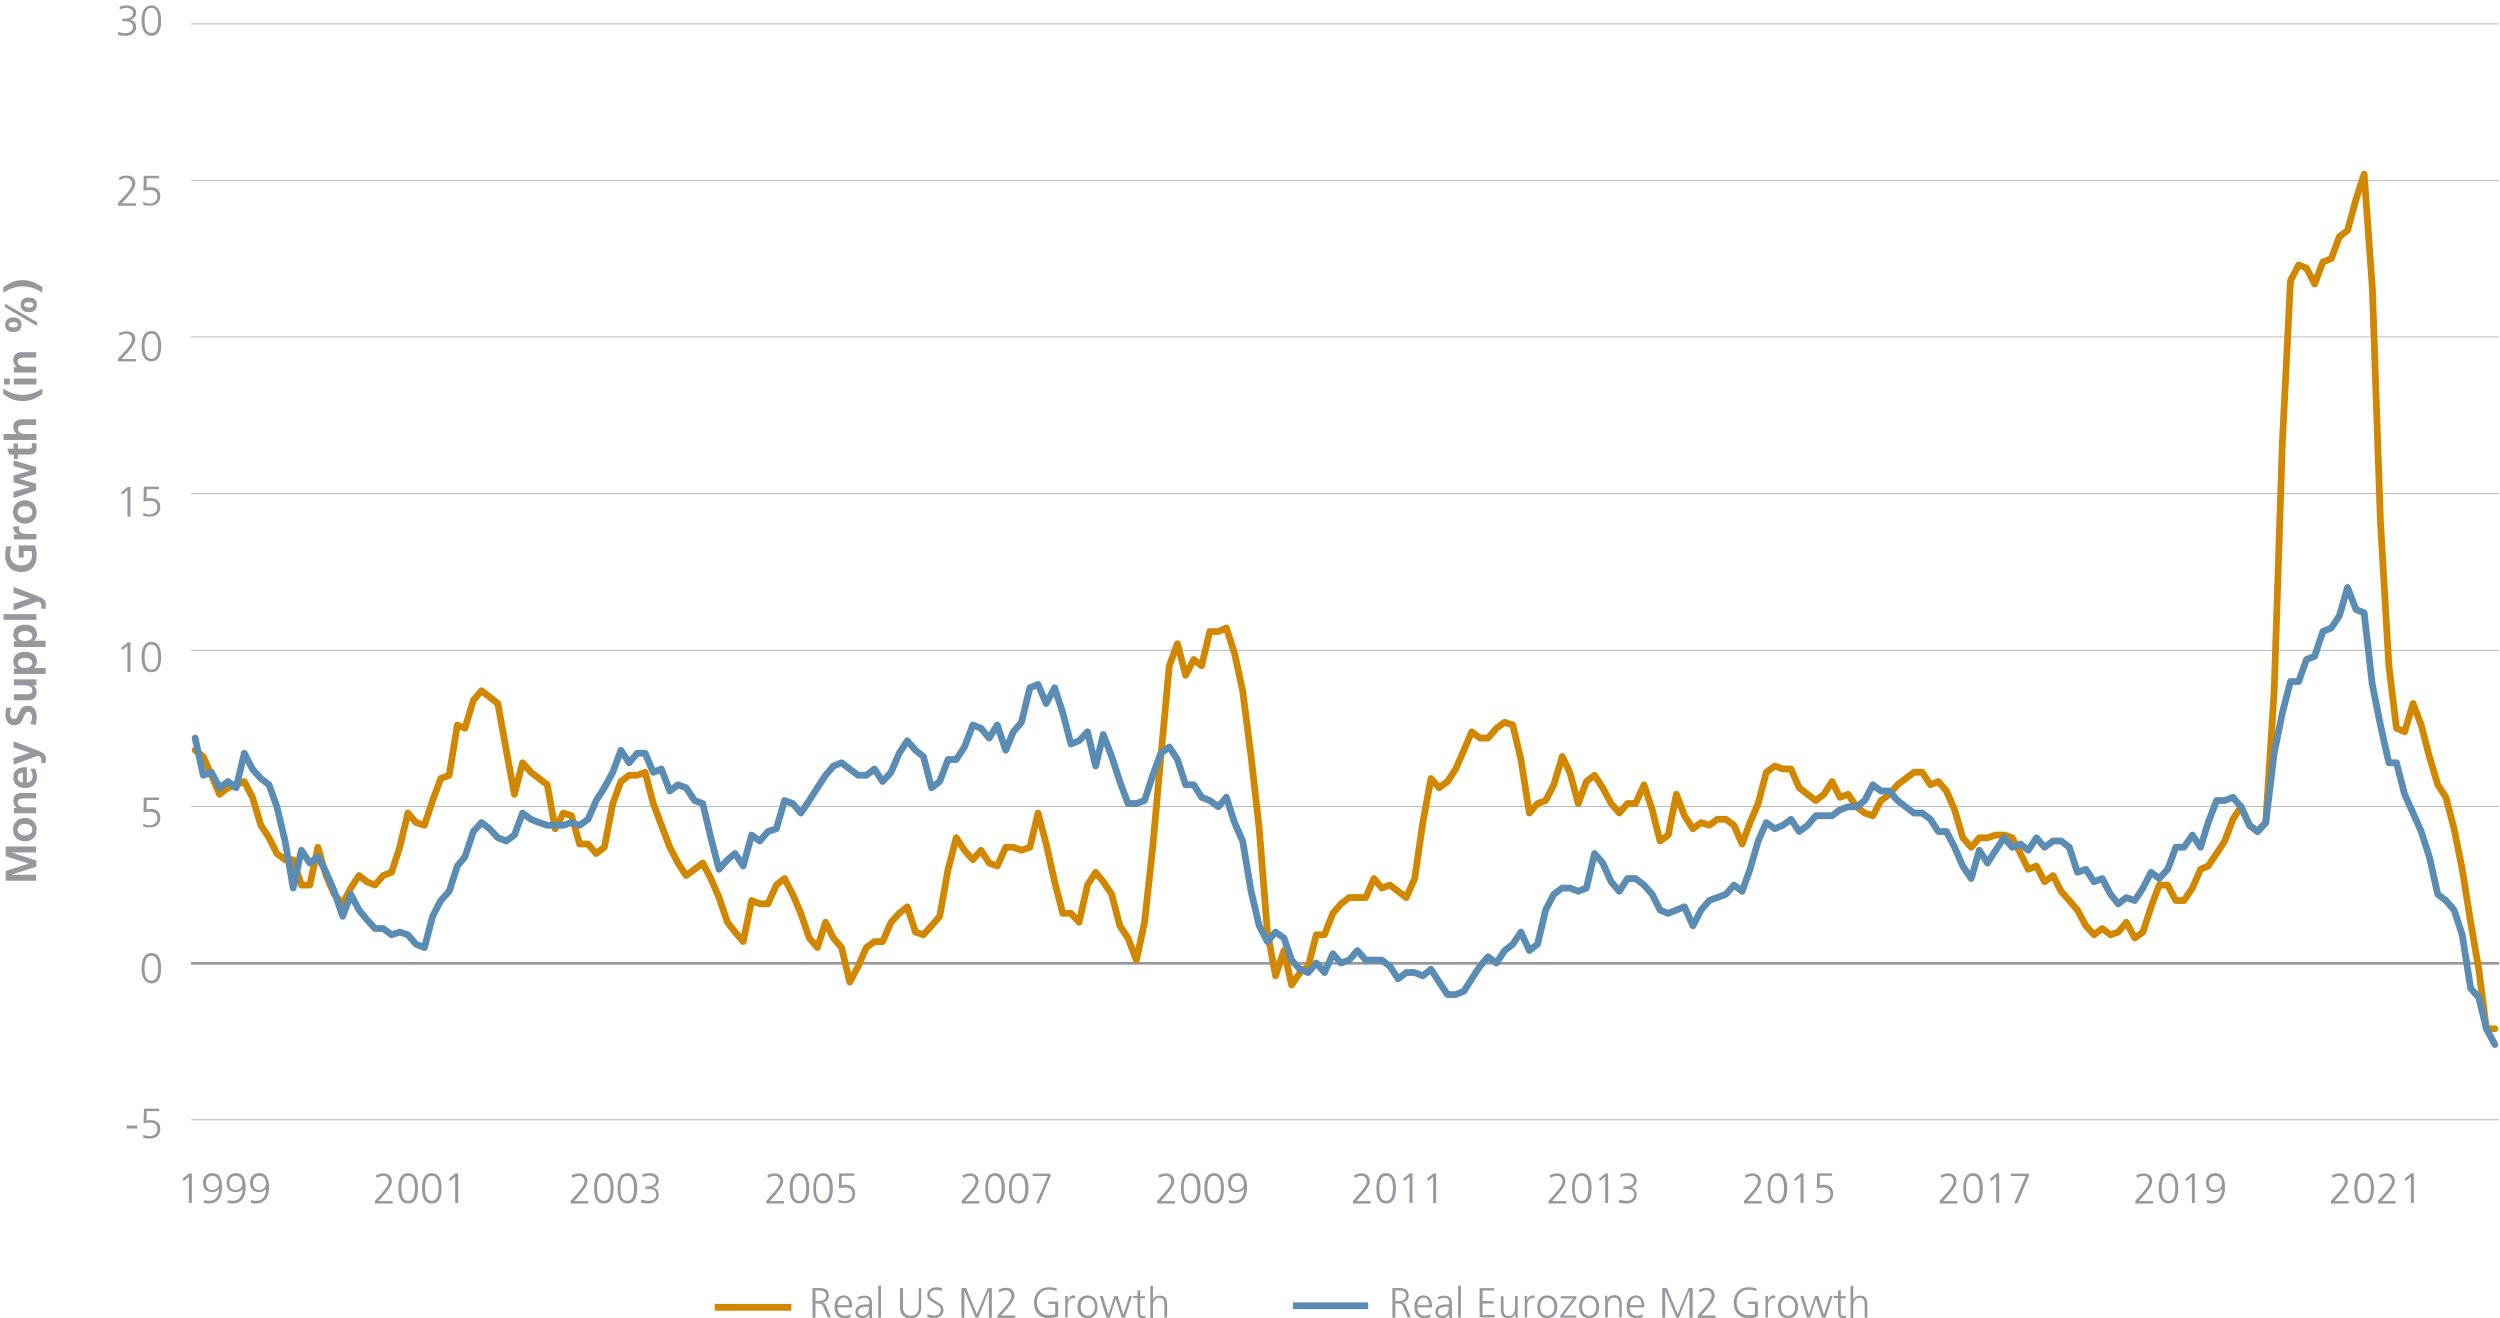 <?xml version="1.0" encoding="utf-8"?>
<!-- Generator: Adobe Illustrator 26.3.1, SVG Export Plug-In . SVG Version: 6.00 Build 0)  -->
<svg version="1.1" id="Ebene_1" xmlns="http://www.w3.org/2000/svg" xmlns:xlink="http://www.w3.org/1999/xlink" x="0px" y="0px"
	 viewBox="0 0 920 485" style="enable-background:new 0 0 920 485;" xml:space="preserve">
<style type="text/css">
	
		.st0{fill:none;stroke:#96989E;stroke-width:0.25;stroke-linejoin:round;stroke-miterlimit:10;stroke-dasharray:12688.34,12688.34;}
	.st1{fill:none;stroke:#96989E;stroke-linejoin:round;stroke-miterlimit:10;}
	.st2{fill:none;stroke:#D28700;stroke-width:2.5;stroke-linecap:round;stroke-linejoin:round;stroke-miterlimit:10;}
	.st3{fill:none;stroke:#5A8CB4;stroke-width:2.5;stroke-linecap:round;stroke-linejoin:round;stroke-miterlimit:10;}
	.st4{fill:#96989E;}
	.st5{fill:none;stroke:#D28700;stroke-width:2.5;stroke-linejoin:round;stroke-miterlimit:10;}
	.st6{fill:none;stroke:#5A8CB4;stroke-width:2.5;stroke-linejoin:round;stroke-miterlimit:10;}
</style>
<g>
	<path class="st0" d="M70.3,412.1h849.3 M70.3,296.8h849.3 M70.3,239.3h849.3 M70.3,181.6h849.3 M70.3,124h849.3 M70.3,66.5h849.3
		 M70.3,8.8h849.3"/>
</g>
<g>
	<line class="st1" x1="70.3" y1="354.5" x2="919.7" y2="354.5"/>
</g>
<g>
	<polyline class="st2" points="71.8,276.1 74.8,278.4 77.8,285.3 80.8,292.3 83.9,289.9 86.9,288.8 89.9,287.6 92.9,293.4 96,303.7 
		99,308.3 101.9,314.1 104.9,316.4 107.9,316.4 110.9,325.7 114,325.7 117,311.8 120,322.2 123,329.1 126.1,332.6 129.1,326.8 
		132.1,322.2 135,324.5 138,325.7 141,322.2 144.1,321 147.1,311.8 150.1,299.2 153.1,302.7 156.2,303.7 159.2,294.6 162.2,286.5 
		165.3,285.3 168.3,266.8 171.1,268 174.2,257.7 177.2,254.2 180.2,256.5 183.2,258.9 186.3,276.1 189.3,292.3 192.3,280.7 
		195.4,284.2 198.4,286.5 201.4,288.8 204.3,305 207.3,299.2 210.3,300.2 213.3,310.6 216.4,310.6 219.4,314.1 222.4,311.8 
		225.5,295.7 228.5,287.6 231.5,285.3 234.5,285.3 237.4,284.2 240.4,295.7 243.4,303.7 246.5,311.8 249.5,317.6 252.5,322.2 
		255.6,319.9 258.6,317.6 261.6,323.3 264.6,330.3 267.7,339.4 270.5,343 273.5,346.5 276.6,331.4 279.6,332.6 282.6,332.6 
		285.7,325.7 288.7,323.3 291.7,329.1 294.7,336.1 297.8,345.2 300.8,348.7 303.8,339.4 306.7,345.2 309.7,348.7 312.7,361.4 
		315.8,355.6 318.8,348.7 321.8,346.5 324.8,346.5 327.9,339.4 330.9,336.1 333.9,333.7 336.9,343 339.8,344 342.8,340.7 
		345.8,337.2 348.9,319.9 351.9,308.3 354.9,312.9 358,316.4 361,312.9 364,317.6 367,318.7 370.1,311.8 372.9,311.8 375.9,312.9 
		379,311.8 382,299.2 385,310.6 388.1,324.5 391.1,336.1 394.1,336.1 397.1,339.4 400.2,325.7 403.2,321 406,324.5 409.1,329.1 
		412.1,340.7 415.1,345.2 418.2,353.3 421.2,339.4 424.2,311.8 427.2,278.4 430.3,245 433.3,236.9 436.3,248.5 439.3,242.7 
		442.2,245 445.2,232.4 448.3,232.4 451.3,231.1 454.3,240.4 457.3,254.2 460.4,278.4 463.4,305 466.4,343 469.4,359.1 472.5,349.8 
		475.3,362.5 478.4,357.9 481.4,355.6 484.4,344 487.4,344 490.5,336.1 493.5,332.6 496.5,330.3 499.5,330.3 502.6,330.3 
		505.6,323.3 508.5,326.8 511.5,325.7 514.5,328 517.5,330.3 520.6,323.3 523.6,302.7 526.6,286.5 529.6,289.9 532.7,287.6 
		535.7,283 538.7,276.1 541.6,269.3 544.6,271.6 547.6,271.6 550.7,268 553.7,265.8 556.7,266.8 559.7,279.5 562.8,299.2 
		565.8,295.7 568.8,294.6 571.8,288.8 574.9,278.4 577.7,284.2 580.8,295.7 583.8,287.6 586.8,285.3 589.8,289.9 592.9,295.7 
		595.9,299.2 598.9,295.7 601.9,295.7 605,288.8 608,298 610.9,309.5 613.9,307.3 616.9,292.3 619.9,300.2 623,305 626,302.7 
		629,303.7 632,301.5 635.1,301.5 638.1,303.7 641.1,310.6 644,302.7 647,295.7 650,284.2 653.1,281.9 656.1,283 659.1,283 
		662.1,289.9 665.2,292.3 668.2,294.6 671.2,292.3 674.2,287.6 677.1,293.4 680.1,292.3 683.2,296.9 686.2,299.2 689.2,300.2 
		692.2,294.6 695.3,292.3 698.3,288.8 701.3,286.5 704.3,284.2 707.4,284.2 710.4,288.8 713.3,287.6 716.3,291.1 719.3,298 
		722.3,308.3 725.4,311.8 728.4,308.3 731.4,308.3 734.4,307.3 737.5,307.3 740.5,308.3 743.5,314.1 746.4,319.9 749.4,318.7 
		752.4,324.5 755.5,322.2 758.5,328 761.5,331.4 764.5,334.9 767.6,340.7 770.6,344 773.6,341.7 776.7,344 779.5,343 782.5,339.4 
		785.6,345.2 788.6,343 791.6,333.7 794.6,325.7 797.7,325.7 800.7,331.4 803.7,331.4 806.8,326.8 809.8,319.9 812.6,318.7 
		815.7,314.1 818.7,309.5 821.7,301.5 824.7,296.9 827.8,303.7 830.8,306 833.8,302.7 836.9,254.2 839.9,163.2 842.9,103.3 
		845.9,97.5 848.8,98.7 851.8,104.5 854.8,96.4 857.9,95.2 860.9,87.1 863.9,84.8 867,73.4 870,64.1 873,105.6 876,191.9 879.1,245 
		881.9,268 884.9,269.3 888,258.9 891,266.8 894,278.4 897.1,288.8 900.1,293.4 903.1,305 906.1,319.9 909.2,339.4 912.2,356.7 
		915,378.6 918.1,378.6 	"/>
</g>
<g>
	<polyline class="st3" points="71.8,271.6 74.8,285.3 77.8,284.2 80.8,289.9 83.9,287.6 86.9,289.9 89.9,277.2 92.9,283 96,286.5 
		99,288.8 101.9,296.9 104.9,309.5 107.9,326.8 110.9,312.9 114,317.6 117,315.3 120,321 123,328 126.1,337.2 129.1,329.1 
		132.1,334.9 135,338.4 138,341.7 141,341.7 144.1,344 147.1,343 150.1,344 153.1,347.5 156.2,348.7 159.2,337.2 162.2,331.4 
		165.3,328 168.3,318.7 171.1,315.3 174.2,306 177.2,302.7 180.2,305 183.2,308.3 186.3,309.5 189.3,307.3 192.3,299.2 195.4,301.5 
		198.4,302.7 201.4,303.7 204.3,303.7 207.3,303.7 210.3,302.7 213.3,303.7 216.4,301.5 219.4,294.6 222.4,289.9 225.5,284.2 
		228.5,276.1 231.5,280.7 234.5,277.2 237.4,277.2 240.4,284.2 243.4,283 246.5,291.1 249.5,288.8 252.5,289.9 255.6,294.6 
		258.6,295.7 261.6,308.3 264.6,319.9 267.7,316.4 270.5,314.1 273.5,318.7 276.6,307.3 279.6,309.5 282.6,306 285.7,305 
		288.7,294.6 291.7,295.7 294.7,299.2 297.8,294.6 300.8,289.9 303.8,285.3 306.7,281.9 309.7,280.7 312.7,283 315.8,285.3 
		318.8,285.3 321.8,283 324.8,287.6 327.9,284.2 330.9,277.2 333.9,272.6 336.9,276.1 339.8,278.4 342.8,289.9 345.8,287.6 
		348.9,279.5 351.9,279.5 354.9,274.9 358,266.8 361,268 364,271.6 367,266.8 370.1,276.1 372.9,269.3 375.9,265.8 379,253.1 
		382,251.9 385,258.9 388.1,253.1 391.1,262.3 394.1,273.8 397.1,272.6 400.2,269.3 403.2,281.9 406,270.3 409.1,278.4 412.1,287.6 
		415.1,295.7 418.2,295.7 421.2,294.6 424.2,285.3 427.2,277.2 430.3,274.9 433.3,279.5 436.3,288.8 439.3,288.8 442.2,293.4 
		445.2,294.6 448.3,296.9 451.3,293.4 454.3,302.7 457.3,309.5 460.4,328 463.4,340.7 466.4,346.5 469.4,343 472.5,345.2 
		475.3,353.3 478.4,356.7 481.4,357.9 484.4,354.4 487.4,357.9 490.5,351 493.5,354.4 496.5,353.3 499.5,349.8 502.6,353.3 
		505.6,353.3 508.5,353.3 511.5,355.6 514.5,360.2 517.5,357.9 520.6,357.9 523.6,359.1 526.6,356.7 529.6,361.4 532.7,366 
		535.7,366 538.7,364.8 541.6,360.2 544.6,355.6 547.6,352.1 550.7,354.4 553.7,349.8 556.7,347.5 559.7,343 562.8,349.8 
		565.8,347.5 568.8,334.9 571.8,329.1 574.9,326.8 577.7,326.8 580.8,328 583.8,326.8 586.8,314.1 589.8,317.6 592.9,324.5 
		595.9,328 598.9,323.3 601.9,323.3 605,325.7 608,329.1 610.9,334.9 613.9,336.1 616.9,334.9 619.9,333.7 623,340.7 626,334.9 
		629,331.4 632,330.3 635.1,329.1 638.1,325.7 641.1,328 644,319.9 647,309.5 650,302.7 653.1,305 656.1,303.7 659.1,301.5 
		662.1,306 665.2,303.7 668.2,300.2 671.2,300.2 674.2,300.2 677.1,298 680.1,296.9 683.2,296.9 686.2,294.6 689.2,288.8 
		692.2,291.1 695.3,291.1 698.3,294.6 701.3,296.9 704.3,299.2 707.4,299.2 710.4,301.5 713.3,306 716.3,306 719.3,311.8 
		722.3,318.7 725.4,323.3 728.4,312.9 731.4,317.6 734.4,312.9 737.5,308.3 740.5,311.8 743.5,310.6 746.4,312.9 749.4,308.3 
		752.4,311.8 755.5,309.5 758.5,309.5 761.5,311.8 764.5,321 767.6,319.9 770.6,324.5 773.6,323.3 776.7,329.1 779.5,332.6 
		782.5,330.3 785.6,331.4 788.6,326.8 791.6,321 794.6,323.3 797.7,319.9 800.7,311.8 803.7,311.8 806.8,307.3 809.8,311.8 
		812.6,302.7 815.7,294.6 818.7,294.6 821.7,293.4 824.7,296.9 827.8,303.7 830.8,306 833.8,302.7 836.9,277.2 839.9,262.3 
		842.9,250.8 845.9,250.8 848.8,242.7 851.8,241.5 854.8,232.4 857.9,231.1 860.9,226.6 863.9,216.2 867,224.3 870,225.5 873,251.9 
		876,266.8 879.1,280.7 881.9,280.7 884.9,292.3 888,299.2 891,306 894,315.3 897.1,329.1 900.1,331.4 903.1,334.9 906.1,344 
		909.2,363.7 912.2,367.1 915,378.6 918.1,384.4 	"/>
</g>
<g>
	<path class="st4" d="M46.6,415.3v-1.1h3.9v1.1H46.6z"/>
	<path class="st4" d="M52.7,417.5c0.7,0.4,1.6,0.6,2.3,0.6c1.4,0,2.9-0.8,2.9-2.5c0-1.5-0.7-2.5-2.7-2.5c-0.8,0-1.5,0.1-2.4,0.3
		L53,408h5.6v0.9H54l-0.1,3.5c0.5-0.2,0.9-0.2,1.6-0.2c2.1,0,3.5,1.2,3.5,3.2c0,2.5-1.7,3.6-4,3.6c-0.8,0-1.6-0.1-2.3-0.4V417.5z"/>
</g>
<g>
	<path class="st4" d="M52.1,356.3c0-3.6,1.2-5.6,3.6-5.6c2.4,0,3.6,2,3.6,5.6c0,3.7-1.2,5.6-3.6,5.6
		C53.4,361.8,52.1,359.9,52.1,356.3z M58.2,356.3c0-3.2-0.8-4.6-2.5-4.6c-1.6,0-2.5,1.4-2.5,4.6c0,3.3,0.9,4.6,2.5,4.6
		C57.3,360.9,58.2,359.5,58.2,356.3z"/>
</g>
<g>
	<path class="st4" d="M52.7,303.1c0.7,0.4,1.6,0.6,2.3,0.6c1.4,0,2.9-0.8,2.9-2.5c0-1.5-0.7-2.5-2.7-2.5c-0.8,0-1.5,0.1-2.4,0.3
		l0.1-5.5h5.6v0.9H54l-0.1,3.5c0.5-0.2,0.9-0.2,1.6-0.2c2.1,0,3.5,1.2,3.5,3.2c0,2.5-1.7,3.6-4,3.6c-0.8,0-1.6-0.1-2.3-0.4V303.1z"
		/>
</g>
<g>
	<path class="st4" d="M46.9,247.3v-9.7l-1.8,1.6l-0.6-0.7l2.5-2.1h1v10.9H46.9z"/>
	<path class="st4" d="M52.1,241.8c0-3.6,1.2-5.6,3.6-5.6c2.4,0,3.6,2,3.6,5.6c0,3.7-1.2,5.6-3.6,5.6
		C53.4,247.4,52.1,245.5,52.1,241.8z M58.2,241.8c0-3.2-0.8-4.6-2.5-4.6c-1.6,0-2.5,1.4-2.5,4.6c0,3.3,0.9,4.6,2.5,4.6
		C57.3,246.5,58.2,245.1,58.2,241.8z"/>
</g>
<g>
	<path class="st4" d="M46.9,190.1v-9.7l-1.8,1.6l-0.6-0.7l2.5-2.1h1v10.9H46.9z"/>
	<path class="st4" d="M52.7,188.7c0.7,0.4,1.6,0.6,2.3,0.6c1.4,0,2.9-0.8,2.9-2.5c0-1.5-0.7-2.5-2.7-2.5c-0.8,0-1.5,0.1-2.4,0.3
		l0.1-5.5h5.6v0.9H54l-0.1,3.5c0.5-0.2,0.9-0.2,1.6-0.2c2.1,0,3.5,1.2,3.5,3.2c0,2.5-1.7,3.6-4,3.6c-0.8,0-1.6-0.1-2.3-0.4V188.7z"
		/>
</g>
<g>
	<path class="st4" d="M43.4,132.9v-0.9l2.7-2.9c1.8-1.9,2.5-3.3,2.5-4.3c0-1.1-0.8-2-2-2c-0.9,0-1.8,0.3-2.6,0.8l-0.2-1
		c1-0.5,2-0.7,2.8-0.7c2,0,3.2,1.1,3.2,2.9c0,1-0.6,2.4-2.7,4.8l-2.3,2.5H50v0.9H43.4z"/>
	<path class="st4" d="M52.1,127.4c0-3.6,1.2-5.6,3.6-5.6c2.4,0,3.6,2,3.6,5.6c0,3.7-1.2,5.6-3.6,5.6C53.4,133,52.1,131.1,52.1,127.4
		z M58.2,127.4c0-3.2-0.8-4.6-2.5-4.6c-1.6,0-2.5,1.4-2.5,4.6c0,3.3,0.9,4.6,2.5,4.6C57.3,132,58.2,130.7,58.2,127.4z"/>
</g>
<g>
	<path class="st4" d="M43.4,75.6v-0.9l2.7-2.9c1.8-1.9,2.5-3.3,2.5-4.3c0-1.1-0.8-2-2-2c-0.9,0-1.8,0.3-2.6,0.8l-0.2-1
		c1-0.5,2-0.7,2.8-0.7c2,0,3.2,1.1,3.2,2.9c0,1-0.6,2.4-2.7,4.8l-2.3,2.5H50v0.9H43.4z"/>
	<path class="st4" d="M52.7,74.3c0.7,0.4,1.6,0.6,2.3,0.6c1.4,0,2.9-0.8,2.9-2.5c0-1.5-0.7-2.5-2.7-2.5c-0.8,0-1.5,0.1-2.4,0.3
		l0.1-5.5h5.6v0.9H54l-0.1,3.5c0.5-0.2,0.9-0.2,1.6-0.2c2.1,0,3.5,1.2,3.5,3.2c0,2.5-1.7,3.6-4,3.6c-0.8,0-1.6-0.1-2.3-0.4V74.3z"/>
</g>
<g>
	<path class="st4" d="M43.5,11.7c0.7,0.3,1.5,0.5,2.6,0.5c1.5,0,2.8-0.7,2.8-2.3c0-1.4-1-2.1-2.9-2.1H45V6.9h0.4C48,6.9,49,6,49,4.7
		c0-1.2-1.3-1.8-2.5-1.8c-0.8,0-1.6,0.2-2.4,0.6l-0.1-1C44.7,2.2,45.6,2,46.6,2c1.9,0,3.5,0.8,3.5,2.7c0,1.3-0.9,2.3-2.3,2.6v0
		c1.5,0.1,2.3,1.3,2.3,2.7c0,2-1.7,3.2-4,3.2c-0.9,0-1.8-0.1-2.7-0.4L43.5,11.7z"/>
	<path class="st4" d="M52.1,7.5C52.1,4,53.4,2,55.7,2c2.4,0,3.6,2,3.6,5.6c0,3.7-1.2,5.6-3.6,5.6C53.4,13.1,52.1,11.2,52.1,7.5z
		 M58.2,7.5c0-3.2-0.8-4.6-2.5-4.6c-1.6,0-2.5,1.4-2.5,4.6c0,3.3,0.9,4.6,2.5,4.6C57.3,12.2,58.2,10.8,58.2,7.5z"/>
</g>
<g>
	<g>
		<g>
			<g>
				<path class="st4" d="M69.5,442.8V433l-1.8,1.6l-0.6-0.7l2.5-2.1h1v10.9H69.5z"/>
				<path class="st4" d="M80.6,437.4c-0.5,0.9-1.4,1.3-2.5,1.3c-1.6,0-3.4-0.8-3.4-3.4c0-2.2,1.3-3.6,3.5-3.6c2.3,0,3.5,1.7,3.5,5.2
					c0,3.9-1.7,6-4.9,6c-0.6,0-1.2-0.1-1.8-0.3l0.1-1c0.4,0.2,1.1,0.3,1.8,0.3C80,441.9,80.6,439.3,80.6,437.4L80.6,437.4z
					 M78.2,432.7c-1.5,0-2.4,1-2.4,2.6c0,1.6,0.8,2.6,2.3,2.6c1.5,0,2.5-1,2.5-2.4C80.5,434.1,79.8,432.7,78.2,432.7z"/>
				<path class="st4" d="M89.3,437.4c-0.5,0.9-1.4,1.3-2.5,1.3c-1.6,0-3.4-0.8-3.4-3.4c0-2.2,1.3-3.6,3.5-3.6c2.3,0,3.5,1.7,3.5,5.2
					c0,3.9-1.7,6-4.9,6c-0.6,0-1.2-0.1-1.8-0.3l0.1-1c0.4,0.2,1.1,0.3,1.8,0.3C88.6,441.9,89.3,439.3,89.3,437.4L89.3,437.4z
					 M86.8,432.7c-1.5,0-2.4,1-2.4,2.6c0,1.6,0.8,2.6,2.3,2.6c1.5,0,2.5-1,2.5-2.4C89.2,434.1,88.5,432.7,86.8,432.7z"/>
				<path class="st4" d="M97.9,437.4c-0.5,0.9-1.4,1.3-2.5,1.3c-1.6,0-3.4-0.8-3.4-3.4c0-2.2,1.3-3.6,3.5-3.6c2.3,0,3.5,1.7,3.5,5.2
					c0,3.9-1.7,6-4.9,6c-0.6,0-1.2-0.1-1.8-0.3l0.1-1c0.4,0.2,1.1,0.3,1.8,0.3C97.3,441.9,98,439.3,97.9,437.4L97.9,437.4z
					 M95.5,432.7c-1.5,0-2.4,1-2.4,2.6c0,1.6,0.8,2.6,2.3,2.6c1.5,0,2.5-1,2.5-2.4C97.8,434.1,97.1,432.7,95.5,432.7z"/>
			</g>
		</g>
	</g>
</g>
<g>
	<g>
		<g>
			<g>
				<path class="st4" d="M138,442.8v-0.9l2.6-2.9c1.7-1.9,2.5-3.3,2.5-4.3c0-1.1-0.8-2-1.9-2c-0.9,0-1.7,0.3-2.6,0.8l-0.2-1
					c1-0.5,2-0.7,2.7-0.7c1.9,0,3.1,1.1,3.1,2.9c0,1-0.6,2.4-2.7,4.8l-2.2,2.5h5.2v0.9H138z"/>
				<path class="st4" d="M146.6,437.3c0-3.6,1.2-5.6,3.6-5.6s3.6,2,3.6,5.6c0,3.7-1.2,5.6-3.6,5.6
					C147.9,442.9,146.6,441,146.6,437.3z M152.7,437.3c0-3.2-0.8-4.6-2.5-4.6c-1.6,0-2.5,1.4-2.5,4.6c0,3.3,0.9,4.6,2.5,4.6
					C151.8,441.9,152.7,440.6,152.7,437.3z"/>
				<path class="st4" d="M155.3,437.3c0-3.6,1.2-5.6,3.6-5.6s3.6,2,3.6,5.6c0,3.7-1.2,5.6-3.6,5.6
					C156.5,442.9,155.3,441,155.3,437.3z M161.4,437.3c0-3.2-0.8-4.6-2.5-4.6c-1.6,0-2.5,1.4-2.5,4.6c0,3.3,0.9,4.6,2.5,4.6
					C160.5,441.9,161.4,440.6,161.4,437.3z"/>
				<path class="st4" d="M167.5,442.8V433l-1.8,1.6l-0.6-0.7l2.5-2.1h1v10.9H167.5z"/>
			</g>
		</g>
	</g>
</g>
<g>
	<g>
		<g>
			<g>
				<path class="st4" d="M210,442.8v-0.9l2.6-2.9c1.7-1.9,2.5-3.3,2.5-4.3c0-1.1-0.8-2-1.9-2c-0.9,0-1.7,0.3-2.6,0.8l-0.2-1
					c1-0.5,2-0.7,2.7-0.7c1.9,0,3.1,1.1,3.1,2.9c0,1-0.6,2.4-2.7,4.8l-2.2,2.5h5.2v0.9H210z"/>
				<path class="st4" d="M218.6,437.3c0-3.6,1.2-5.6,3.6-5.6s3.6,2,3.6,5.6c0,3.7-1.2,5.6-3.6,5.6
					C219.8,442.9,218.6,441,218.6,437.3z M224.7,437.3c0-3.2-0.8-4.6-2.5-4.6c-1.6,0-2.5,1.4-2.5,4.6c0,3.3,0.9,4.6,2.5,4.6
					C223.8,441.9,224.7,440.6,224.7,437.3z"/>
				<path class="st4" d="M227.3,437.3c0-3.6,1.2-5.6,3.6-5.6s3.6,2,3.6,5.6c0,3.7-1.2,5.6-3.6,5.6
					C228.5,442.9,227.3,441,227.3,437.3z M233.3,437.3c0-3.2-0.8-4.6-2.5-4.6c-1.6,0-2.5,1.4-2.5,4.6c0,3.3,0.9,4.6,2.5,4.6
					C232.4,441.9,233.3,440.6,233.3,437.3z"/>
				<path class="st4" d="M236.1,441.4c0.7,0.3,1.5,0.5,2.6,0.5c1.4,0,2.8-0.7,2.8-2.3c0-1.4-1-2.1-2.9-2.1h-1.1v-0.9h0.4
					c2.6,0,3.5-0.9,3.5-2.2c0-1.2-1.3-1.8-2.5-1.8c-0.8,0-1.6,0.2-2.4,0.6l-0.1-1c0.8-0.3,1.7-0.5,2.6-0.5c1.9,0,3.4,0.8,3.4,2.7
					c0,1.3-0.9,2.3-2.3,2.6v0c1.5,0.1,2.3,1.3,2.3,2.7c0,2-1.7,3.2-3.9,3.2c-0.9,0-1.8-0.1-2.7-0.4L236.1,441.4z"/>
			</g>
		</g>
	</g>
</g>
<g>
	<g>
		<g>
			<g>
				<path class="st4" d="M282,442.8v-0.9l2.6-2.9c1.7-1.9,2.5-3.3,2.5-4.3c0-1.1-0.8-2-1.9-2c-0.9,0-1.7,0.3-2.6,0.8l-0.2-1
					c1-0.5,2-0.7,2.7-0.7c1.9,0,3.1,1.1,3.1,2.9c0,1-0.6,2.4-2.7,4.8l-2.2,2.5h5.2v0.9H282z"/>
				<path class="st4" d="M290.6,437.3c0-3.6,1.2-5.6,3.6-5.6s3.6,2,3.6,5.6c0,3.7-1.2,5.6-3.6,5.6
					C291.8,442.9,290.6,441,290.6,437.3z M296.7,437.3c0-3.2-0.8-4.6-2.5-4.6c-1.6,0-2.5,1.4-2.5,4.6c0,3.3,0.9,4.6,2.5,4.6
					C295.8,441.9,296.7,440.6,296.7,437.3z"/>
				<path class="st4" d="M299.3,437.3c0-3.6,1.2-5.6,3.6-5.6s3.6,2,3.6,5.6c0,3.7-1.2,5.6-3.6,5.6
					C300.5,442.9,299.3,441,299.3,437.3z M305.3,437.3c0-3.2-0.8-4.6-2.5-4.6c-1.6,0-2.5,1.4-2.5,4.6c0,3.3,0.9,4.6,2.5,4.6
					C304.4,441.9,305.3,440.6,305.3,437.3z"/>
				<path class="st4" d="M308.5,441.4c0.7,0.4,1.6,0.6,2.3,0.6c1.4,0,2.9-0.8,2.9-2.5c0-1.5-0.7-2.5-2.7-2.5c-0.8,0-1.5,0.1-2.3,0.3
					l0.1-5.5h5.5v0.9h-4.5l-0.1,3.5c0.5-0.2,0.9-0.2,1.6-0.2c2.1,0,3.4,1.2,3.4,3.2c0,2.5-1.7,3.6-3.9,3.6c-0.8,0-1.6-0.1-2.3-0.4
					V441.4z"/>
			</g>
		</g>
	</g>
</g>
<g>
	<g>
		<g>
			<g>
				<path class="st4" d="M353.9,442.8v-0.9l2.6-2.9c1.7-1.9,2.5-3.3,2.5-4.3c0-1.1-0.8-2-1.9-2c-0.9,0-1.7,0.3-2.6,0.8l-0.2-1
					c1-0.5,2-0.7,2.7-0.7c1.9,0,3.1,1.1,3.1,2.9c0,1-0.6,2.4-2.7,4.8l-2.2,2.5h5.2v0.9H353.9z"/>
				<path class="st4" d="M362.6,437.3c0-3.6,1.2-5.6,3.6-5.6s3.6,2,3.6,5.6c0,3.7-1.2,5.6-3.6,5.6
					C363.8,442.9,362.6,441,362.6,437.3z M368.6,437.3c0-3.2-0.8-4.6-2.5-4.6c-1.6,0-2.5,1.4-2.5,4.6c0,3.3,0.9,4.6,2.5,4.6
					C367.7,441.9,368.6,440.6,368.6,437.3z"/>
				<path class="st4" d="M371.3,437.3c0-3.6,1.2-5.6,3.6-5.6s3.6,2,3.6,5.6c0,3.7-1.2,5.6-3.6,5.6
					C372.5,442.9,371.3,441,371.3,437.3z M377.3,437.3c0-3.2-0.8-4.6-2.5-4.6c-1.6,0-2.5,1.4-2.5,4.6c0,3.3,0.9,4.6,2.5,4.6
					C376.4,441.9,377.3,440.6,377.3,437.3z"/>
				<path class="st4" d="M381.3,442.8l4.3-10h-5.6v-0.9h6.6v0.9l-4.2,10H381.3z"/>
			</g>
		</g>
	</g>
</g>
<g>
	<g>
		<g>
			<g>
				<path class="st4" d="M425.9,442.8v-0.9l2.6-2.9c1.7-1.9,2.5-3.3,2.5-4.3c0-1.1-0.8-2-1.9-2c-0.9,0-1.7,0.3-2.6,0.8l-0.2-1
					c1-0.5,2-0.7,2.7-0.7c1.9,0,3.1,1.1,3.1,2.9c0,1-0.6,2.4-2.7,4.8l-2.2,2.5h5.2v0.9H425.9z"/>
				<path class="st4" d="M434.6,437.3c0-3.6,1.2-5.6,3.6-5.6s3.6,2,3.6,5.6c0,3.7-1.2,5.6-3.6,5.6
					C435.8,442.9,434.6,441,434.6,437.3z M440.6,437.3c0-3.2-0.8-4.6-2.5-4.6c-1.6,0-2.5,1.4-2.5,4.6c0,3.3,0.9,4.6,2.5,4.6
					C439.7,441.9,440.6,440.6,440.6,437.3z"/>
				<path class="st4" d="M443.2,437.3c0-3.6,1.2-5.6,3.6-5.6s3.6,2,3.6,5.6c0,3.7-1.2,5.6-3.6,5.6
					C444.4,442.9,443.2,441,443.2,437.3z M449.3,437.3c0-3.2-0.8-4.6-2.5-4.6c-1.6,0-2.5,1.4-2.5,4.6c0,3.3,0.9,4.6,2.5,4.6
					C448.4,441.9,449.3,440.6,449.3,437.3z"/>
				<path class="st4" d="M457.8,437.4c-0.5,0.9-1.4,1.3-2.5,1.3c-1.6,0-3.4-0.8-3.4-3.4c0-2.2,1.3-3.6,3.5-3.6
					c2.3,0,3.5,1.7,3.5,5.2c0,3.9-1.7,6-4.9,6c-0.6,0-1.2-0.1-1.8-0.3l0.1-1c0.4,0.2,1.1,0.3,1.8,0.3
					C457.2,441.9,457.8,439.3,457.8,437.4L457.8,437.4z M455.4,432.7c-1.5,0-2.4,1-2.4,2.6c0,1.6,0.8,2.6,2.3,2.6
					c1.5,0,2.5-1,2.5-2.4C457.7,434.1,457,432.7,455.4,432.7z"/>
			</g>
		</g>
	</g>
</g>
<g>
	<g>
		<g>
			<g>
				<path class="st4" d="M497.9,442.8v-0.9l2.6-2.9c1.7-1.9,2.5-3.3,2.5-4.3c0-1.1-0.8-2-1.9-2c-0.9,0-1.7,0.3-2.6,0.8l-0.2-1
					c1-0.5,2-0.7,2.7-0.7c1.9,0,3.1,1.1,3.1,2.9c0,1-0.6,2.4-2.7,4.8l-2.2,2.5h5.2v0.9H497.9z"/>
				<path class="st4" d="M506.5,437.3c0-3.6,1.2-5.6,3.6-5.6s3.6,2,3.6,5.6c0,3.7-1.2,5.6-3.6,5.6
					C507.7,442.9,506.5,441,506.5,437.3z M512.6,437.3c0-3.2-0.8-4.6-2.5-4.6c-1.6,0-2.5,1.4-2.5,4.6c0,3.3,0.9,4.6,2.5,4.6
					C511.7,441.9,512.6,440.6,512.6,437.3z"/>
				<path class="st4" d="M518.7,442.8V433l-1.8,1.6l-0.6-0.7l2.5-2.1h1v10.9H518.7z"/>
				<path class="st4" d="M527.4,442.8V433l-1.8,1.6l-0.6-0.7l2.5-2.1h1v10.9H527.4z"/>
			</g>
		</g>
	</g>
</g>
<g>
	<g>
		<g>
			<g>
				<path class="st4" d="M569.9,442.8v-0.9l2.6-2.9c1.7-1.9,2.5-3.3,2.5-4.3c0-1.1-0.8-2-1.9-2c-0.9,0-1.7,0.3-2.6,0.8l-0.2-1
					c1-0.5,2-0.7,2.7-0.7c1.9,0,3.1,1.1,3.1,2.9c0,1-0.6,2.4-2.7,4.8l-2.2,2.5h5.2v0.9H569.9z"/>
				<path class="st4" d="M578.5,437.3c0-3.6,1.2-5.6,3.6-5.6s3.6,2,3.6,5.6c0,3.7-1.2,5.6-3.6,5.6
					C579.7,442.9,578.5,441,578.5,437.3z M584.5,437.3c0-3.2-0.8-4.6-2.5-4.6c-1.6,0-2.5,1.4-2.5,4.6c0,3.3,0.9,4.6,2.5,4.6
					C583.6,441.9,584.5,440.6,584.5,437.3z"/>
				<path class="st4" d="M590.7,442.8V433l-1.8,1.6l-0.6-0.7l2.5-2.1h1v10.9H590.7z"/>
				<path class="st4" d="M596,441.4c0.7,0.3,1.5,0.5,2.6,0.5c1.4,0,2.8-0.7,2.8-2.3c0-1.4-1-2.1-2.9-2.1h-1.1v-0.9h0.4
					c2.6,0,3.5-0.9,3.5-2.2c0-1.2-1.3-1.8-2.5-1.8c-0.8,0-1.6,0.2-2.4,0.6l-0.1-1c0.8-0.3,1.7-0.5,2.6-0.5c1.9,0,3.4,0.8,3.4,2.7
					c0,1.3-0.9,2.3-2.3,2.6v0c1.5,0.1,2.3,1.3,2.3,2.7c0,2-1.7,3.2-3.9,3.2c-0.9,0-1.8-0.1-2.7-0.4L596,441.4z"/>
			</g>
		</g>
	</g>
</g>
<g>
	<g>
		<g>
			<g>
				<path class="st4" d="M641.8,442.8v-0.9l2.6-2.9c1.7-1.9,2.5-3.3,2.5-4.3c0-1.1-0.8-2-1.9-2c-0.9,0-1.7,0.3-2.6,0.8l-0.2-1
					c1-0.5,2-0.7,2.7-0.7c1.9,0,3.1,1.1,3.1,2.9c0,1-0.6,2.4-2.7,4.8l-2.2,2.5h5.2v0.9H641.8z"/>
				<path class="st4" d="M650.5,437.3c0-3.6,1.2-5.6,3.6-5.6s3.6,2,3.6,5.6c0,3.7-1.2,5.6-3.6,5.6
					C651.7,442.9,650.5,441,650.5,437.3z M656.5,437.3c0-3.2-0.8-4.6-2.5-4.6c-1.6,0-2.5,1.4-2.5,4.6c0,3.3,0.9,4.6,2.5,4.6
					C655.6,441.9,656.5,440.6,656.5,437.3z"/>
				<path class="st4" d="M662.6,442.8V433l-1.8,1.6l-0.6-0.7l2.5-2.1h1v10.9H662.6z"/>
				<path class="st4" d="M668.4,441.4c0.7,0.4,1.6,0.6,2.3,0.6c1.4,0,2.9-0.8,2.9-2.5c0-1.5-0.7-2.5-2.7-2.5c-0.8,0-1.5,0.1-2.3,0.3
					l0.1-5.5h5.5v0.9h-4.5l-0.1,3.5c0.5-0.2,0.9-0.2,1.6-0.2c2.1,0,3.4,1.2,3.4,3.2c0,2.5-1.7,3.6-3.9,3.6c-0.8,0-1.6-0.1-2.3-0.4
					V441.4z"/>
			</g>
		</g>
	</g>
</g>
<g>
	<g>
		<g>
			<g>
				<path class="st4" d="M713.8,442.8v-0.9l2.6-2.9c1.7-1.9,2.5-3.3,2.5-4.3c0-1.1-0.8-2-1.9-2c-0.9,0-1.7,0.3-2.6,0.8l-0.2-1
					c1-0.5,2-0.7,2.7-0.7c1.9,0,3.1,1.1,3.1,2.9c0,1-0.6,2.4-2.7,4.8l-2.2,2.5h5.2v0.9H713.8z"/>
				<path class="st4" d="M722.5,437.3c0-3.6,1.2-5.6,3.6-5.6s3.6,2,3.6,5.6c0,3.7-1.2,5.6-3.6,5.6
					C723.7,442.9,722.5,441,722.5,437.3z M728.5,437.3c0-3.2-0.8-4.6-2.5-4.6c-1.6,0-2.5,1.4-2.5,4.6c0,3.3,0.9,4.6,2.5,4.6
					C727.6,441.9,728.5,440.6,728.5,437.3z"/>
				<path class="st4" d="M734.6,442.8V433l-1.8,1.6l-0.6-0.7l2.5-2.1h1v10.9H734.6z"/>
				<path class="st4" d="M741.2,442.8l4.3-10H740v-0.9h6.6v0.9l-4.2,10H741.2z"/>
			</g>
		</g>
	</g>
</g>
<g>
	<g>
		<g>
			<g>
				<path class="st4" d="M785.8,442.8v-0.9l2.6-2.9c1.7-1.9,2.5-3.3,2.5-4.3c0-1.1-0.8-2-1.9-2c-0.9,0-1.7,0.3-2.6,0.8l-0.2-1
					c1-0.5,2-0.7,2.7-0.7c1.9,0,3.1,1.1,3.1,2.9c0,1-0.6,2.4-2.7,4.8l-2.2,2.5h5.2v0.9H785.8z"/>
				<path class="st4" d="M794.4,437.3c0-3.6,1.2-5.6,3.6-5.6s3.6,2,3.6,5.6c0,3.7-1.2,5.6-3.6,5.6
					C795.7,442.9,794.4,441,794.4,437.3z M800.5,437.3c0-3.2-0.8-4.6-2.5-4.6c-1.6,0-2.5,1.4-2.5,4.6c0,3.3,0.9,4.6,2.5,4.6
					C799.6,441.9,800.5,440.6,800.5,437.3z"/>
				<path class="st4" d="M806.6,442.8V433l-1.8,1.6l-0.6-0.7l2.5-2.1h1v10.9H806.6z"/>
				<path class="st4" d="M817.7,437.4c-0.5,0.9-1.4,1.3-2.5,1.3c-1.6,0-3.4-0.8-3.4-3.4c0-2.2,1.3-3.6,3.5-3.6
					c2.3,0,3.5,1.7,3.5,5.2c0,3.9-1.7,6-4.9,6c-0.6,0-1.2-0.1-1.8-0.3l0.1-1c0.4,0.2,1.1,0.3,1.8,0.3
					C817.1,441.9,817.7,439.3,817.7,437.4L817.7,437.4z M815.3,432.7c-1.5,0-2.4,1-2.4,2.6c0,1.6,0.8,2.6,2.3,2.6
					c1.5,0,2.5-1,2.5-2.4C817.6,434.1,816.9,432.7,815.3,432.7z"/>
			</g>
		</g>
	</g>
</g>
<g>
	<g>
		<g>
			<g>
				<path class="st4" d="M857.8,442.8v-0.9l2.6-2.9c1.7-1.9,2.5-3.3,2.5-4.3c0-1.1-0.8-2-1.9-2c-0.9,0-1.7,0.3-2.6,0.8l-0.2-1
					c1-0.5,2-0.7,2.7-0.7c1.9,0,3.1,1.1,3.1,2.9c0,1-0.6,2.4-2.7,4.8l-2.2,2.5h5.2v0.9H857.8z"/>
				<path class="st4" d="M866.4,437.3c0-3.6,1.2-5.6,3.6-5.6s3.6,2,3.6,5.6c0,3.7-1.2,5.6-3.6,5.6
					C867.6,442.9,866.4,441,866.4,437.3z M872.5,437.3c0-3.2-0.8-4.6-2.5-4.6c-1.6,0-2.5,1.4-2.5,4.6c0,3.3,0.9,4.6,2.5,4.6
					C871.6,441.9,872.5,440.6,872.5,437.3z"/>
				<path class="st4" d="M875.1,442.8v-0.9l2.6-2.9c1.7-1.9,2.5-3.3,2.5-4.3c0-1.1-0.8-2-1.9-2c-0.9,0-1.7,0.3-2.6,0.8l-0.2-1
					c1-0.5,2-0.7,2.7-0.7c1.9,0,3.1,1.1,3.1,2.9c0,1-0.6,2.4-2.7,4.8l-2.2,2.5h5.2v0.9H875.1z"/>
				<path class="st4" d="M887.2,442.8V433l-1.8,1.6l-0.6-0.7l2.5-2.1h1v10.9H887.2z"/>
			</g>
		</g>
	</g>
</g>
<g>
	<g>
		<g>
			<g>
				<path class="st4" d="M13.3,313.7H4.1v0l9.3,3v2.2l-9.3,3l0,0h9.2v2.2H2.1v-3.6l8.5-2.7v0l-8.5-2.7v-3.6h11.2V313.7z"/>
				<path class="st4" d="M13.5,305.3c0,2.7-1.8,4.3-4.3,4.3c-2.7,0-4.4-1.8-4.4-4.3s1.7-4.3,4.4-4.3C11.7,301,13.5,302.7,13.5,305.3
					z M9,303.2c-1.3,0-2.5,0.7-2.5,2.1c0,1.4,1.2,2.1,2.5,2.1c1.8,0,2.9-0.7,2.9-2.1S10.8,303.2,9,303.2z"/>
				<path class="st4" d="M13.3,293.8H8.7c-1.2,0-2.2,0.3-2.2,1.4c0,1.4,1.3,1.9,2.8,1.9h4v2.2H5.1v-2h1.1v0
					c-0.9-0.7-1.3-1.6-1.3-2.7c0-1.9,1.3-2.8,3.2-2.8h5.2V293.8z"/>
				<path class="st4" d="M12.9,282.9c0.4,0.8,0.7,1.7,0.7,2.8c0,2.8-1.6,4.3-4.3,4.3c-2.3,0-4.4-1.2-4.4-3.8c0-2.8,1.7-3.9,5-3.9
					v5.7c1.3-0.1,2.1-1,2.1-2.4c0-1-0.4-1.9-0.8-2.7H12.9z M8.4,284.3c-1.2,0.1-1.9,0.6-1.9,1.8c0,1.1,0.7,1.8,1.9,1.9V284.3z"/>
				<path class="st4" d="M15.1,280.7c0.1-0.3,0.1-0.7,0.1-1.1c0-0.9-0.6-1.4-1.5-1.4l-8.7,3.2V279l6-2v0l-6-2v-2.2l9.2,3.5
					c1.6,0.6,2.7,1.3,2.7,3.1c0,0.5-0.1,1-0.2,1.5L15.1,280.7z"/>
				<path class="st4" d="M11.1,266.4c0.4-0.8,0.7-1.7,0.7-2.5c0-0.8-0.4-2-1.4-2c-0.9,0-1.2,0.8-1.7,1.9c-0.6,1.5-1.2,3.1-3.3,3.1
					c-2.4,0-3.4-1.8-3.4-3.9c0-0.9,0.1-1.8,0.4-2.7l1.8,0.2c-0.3,0.8-0.5,1.5-0.5,2.3c0,0.8,0.4,1.8,1.6,1.8c0.9,0,1.2-1,1.5-1.9
					c0.6-1.5,1.3-3,3.3-3c2.2,0,3.4,1.5,3.4,4.2c0,1.2-0.2,1.8-0.4,2.9L11.1,266.4z"/>
				<path class="st4" d="M13.3,252.2h-1.1v0c0.9,0.7,1.3,1.6,1.3,2.7c0,1.8-1.2,2.8-3.2,2.8H5.1v-2.2h4.7c1.7,0,2.1-0.6,2.1-1.4
					c0-1.3-1.2-1.9-2.8-1.9h-4v-2.2h8.3V252.2z"/>
				<path class="st4" d="M16.7,248H5.1V246h1.2v0c-0.9-0.5-1.4-1.4-1.4-2.6c0-2.4,1.8-3.5,4.3-3.5c2.4,0,4.4,1,4.4,3.5
					c0,1.1-0.4,1.8-1.1,2.4v0h4.3V248z M9.2,242.1c-1.1,0-2.6,0.4-2.6,1.8c0,1.4,1.5,1.9,2.6,1.9c1.2,0,2.7-0.5,2.7-1.9
					C11.9,242.6,10.4,242.1,9.2,242.1z"/>
				<path class="st4" d="M16.7,238.1H5.1V236h1.2v0c-0.9-0.5-1.4-1.4-1.4-2.6c0-2.4,1.8-3.5,4.3-3.5c2.4,0,4.4,1,4.4,3.5
					c0,1.1-0.4,1.8-1.1,2.4v0h4.3V238.1z M9.2,232.2c-1.1,0-2.6,0.4-2.6,1.8c0,1.4,1.5,1.9,2.6,1.9c1.2,0,2.7-0.5,2.7-1.9
					C11.9,232.6,10.4,232.2,9.2,232.2z"/>
				<path class="st4" d="M13.3,228.1H1.3V226h12.1V228.1z"/>
				<path class="st4" d="M15.1,223.9c0.1-0.3,0.1-0.7,0.1-1.1c0-0.9-0.6-1.4-1.5-1.4l-8.7,3.2v-2.4l6-2v0l-6-2V216l9.2,3.5
					c1.6,0.6,2.7,1.3,2.7,3.1c0,0.5-0.1,1-0.2,1.5L15.1,223.9z"/>
				<path class="st4" d="M8.7,202.8v2.4H6.9v-4.5h6c0.3,1.2,0.6,2.4,0.6,3.6c0,3.8-2,6.2-5.6,6.2c-3.7,0-6-2.3-6-6.2
					c0-1.3,0.2-2.3,0.5-3.3l1.9,0.1c-0.4,0.9-0.6,2-0.6,2.9c0,2.5,1.7,4.1,4.1,4.1c2.4,0,4-1.5,4-3.8c0-0.6-0.1-1.1-0.2-1.5H8.7z"/>
				<path class="st4" d="M13.3,198.5H5.1v-1.9h1.9v0c-0.9-0.1-2.1-1-2.1-2.3c0-0.5,0-0.6,0.1-0.6h2.2c-0.1,0.2-0.2,0.6-0.2,1
					c0,0.8,0.4,1.8,3,1.8h3.4V198.5z"/>
				<path class="st4" d="M13.5,188.4c0,2.7-1.8,4.3-4.3,4.3c-2.7,0-4.4-1.8-4.4-4.3s1.7-4.3,4.4-4.3
					C11.7,184.1,13.5,185.8,13.5,188.4z M9,186.3c-1.3,0-2.5,0.7-2.5,2.1c0,1.4,1.2,2.1,2.5,2.1c1.8,0,2.9-0.7,2.9-2.1
					C11.9,187,10.8,186.3,9,186.3z"/>
				<path class="st4" d="M13.3,174.4L7,176.2v0l6.3,1.8v2.5l-8.3,2.8V181l6.1-1.8v0l-6.1-1.7V175l6.1-1.8v0l-6.1-1.7v-2.1l8.3,2.5
					V174.4z"/>
				<path class="st4" d="M13.3,163.1c0.1,0.5,0.2,0.9,0.2,1.6c0,1.8-1.1,2.6-2.7,2.6H6.6v1.6H5.1v-1.6H3.4l-0.7-2.2h2.3v-1.9h1.6
					v1.9h3.8c0.9,0,1.4-0.3,1.4-1c0-0.4-0.1-0.7-0.2-1L13.3,163.1z"/>
				<path class="st4" d="M13.3,156.4H8.7c-1.5,0-2.1,0.5-2.1,1.4c0,1.3,1.2,1.9,2.8,1.9h4v2.2H1.3v-2.2h4.9v0
					c-0.8-0.5-1.3-1.5-1.3-2.6c0-1.9,1.3-2.8,3.2-2.8h5.2V156.4z"/>
				<path class="st4" d="M15.6,145c-2.5,1.8-4.7,2.6-7.2,2.6c-2.6,0-4.6-0.7-7.2-2.6v-2c2.7,1.7,4.7,2.3,7.2,2.3
					c2.4,0,4.6-0.7,7.2-2.3V145z"/>
				<path class="st4" d="M3.6,141.5H1.5v-2.2h2.1V141.5z M13.3,141.5H5.1v-2.2h8.3V141.5z"/>
				<path class="st4" d="M13.3,131.6H8.7c-1.2,0-2.2,0.3-2.2,1.4c0,1.4,1.3,1.9,2.8,1.9h4v2.2H5.1v-2h1.1v0
					c-0.9-0.7-1.3-1.6-1.3-2.7c0-1.9,1.3-2.8,3.2-2.8h5.2V131.6z"/>
				<path class="st4" d="M13.7,120L1.8,113v-1.3l11.9,6.9V120z M4.9,122.2c-1.8,0-3-1-3-2.7c0-1.7,1.1-2.7,3-2.7s3,0.9,3,2.7
					S6.8,122.2,4.9,122.2z M4.9,118.5c-0.9,0-1.7,0.3-1.7,1c0,0.6,0.6,1,1.7,1c1,0,1.7-0.3,1.7-1C6.6,118.9,6,118.5,4.9,118.5z
					 M10.6,114.9c-1.8,0-3-1-3-2.7c0-1.7,1.1-2.7,3-2.7s3,0.9,3,2.7C13.5,113.9,12.4,114.9,10.6,114.9z M10.6,111.2
					c-1.1,0-1.7,0.3-1.7,1c0,0.7,0.7,1,1.7,1c0.9,0,1.7-0.3,1.7-1C12.3,111.5,11.7,111.2,10.6,111.2z"/>
				<path class="st4" d="M15.6,107.7c-2.6-1.6-4.8-2.3-7.2-2.3c-2.4,0-4.4,0.6-7.2,2.3v-2c2.6-1.9,4.7-2.6,7.2-2.6
					c2.5,0,4.7,0.8,7.2,2.6V107.7z"/>
			</g>
		</g>
	</g>
</g>
<g>
	<line class="st5" x1="263" y1="481.1" x2="291.2" y2="481.1"/>
</g>
<g>
	<g>
		<g>
			<g>
				<path class="st4" d="M304.7,484.9l-1.5-3.5c-0.6-1.4-1-1.7-2-1.7h-1.1v5.2h-1.1V474h2.8c2,0,3.2,0.9,3.2,2.8
					c0,1.4-1,2.4-2.4,2.5v0c0.8,0.1,1,0.5,1.4,1.3l1.8,4.2H304.7z M301.3,478.8c1.1,0,2.7-0.4,2.7-2c0-1.4-0.8-1.9-2.5-1.9h-1.4v3.9
					H301.3z"/>
				<path class="st4" d="M313,484.7c-0.6,0.3-1.5,0.4-2.3,0.4c-2.3,0-3.6-1.4-3.6-4.2c0-2.4,1.3-4.2,3.3-4.2c2,0,3.2,1.4,3.2,4v0.4
					h-5.4c0,1.9,1.1,3.1,2.6,3.1c0.7,0,1.8-0.3,2.2-0.6V484.7z M312.5,480.3c0-1.8-0.8-2.8-2-2.8c-1.2,0-2.3,1.2-2.3,2.8H312.5z"/>
				<path class="st4" d="M319.9,484.9v-1.3h0c-0.4,0.9-1.5,1.5-2.5,1.5c-2.2,0-2.6-1.5-2.6-2.3c0-2,1.5-2.8,4.6-2.8h0.5v-0.4
					c0-1.7-0.8-2-1.8-2c-0.8,0-1.6,0.2-2.3,0.7v-1c0.6-0.3,1.6-0.5,2.3-0.5c2.1,0,2.8,1,2.8,3v4.1c0,0.3,0,0.9,0.1,1.2H319.9z
					 M319.8,480.9h-0.5c-3,0-3.5,0.9-3.5,1.9c0,0.9,0.6,1.4,1.6,1.4c1.2,0,2.3-0.6,2.3-2.8V480.9z"/>
				<path class="st4" d="M323.2,484.9v-11.8h1v11.8H323.2z"/>
				<path class="st4" d="M337.9,474h1.1v7.2c0,2.9-2.1,4-3.9,4c-1.8,0-3.9-1-3.9-4V474h1.1v7.2c0,1.6,0.9,3,2.9,3
					c1.7,0,2.9-1.1,2.9-3.1V474z"/>
				<path class="st4" d="M341.4,483.5c0.6,0.4,1.4,0.6,2.4,0.6c1.5,0,2.4-0.8,2.4-2.2c0-0.9-0.8-1.5-2.1-2.2
					c-1.5-0.8-2.9-1.6-2.9-3.1c0-1.8,1.6-2.9,3.4-2.9c0.7,0,1.5,0.1,2.1,0.4l-0.2,1c-0.5-0.3-1.2-0.4-2-0.4c-1.2,0-2.3,0.5-2.3,1.9
					c0,0.9,0.9,1.5,2.2,2.2c1.3,0.7,2.8,1.5,2.8,3.2c0,2.1-1.7,3.1-3.6,3.1c-1,0-1.8-0.2-2.4-0.5L341.4,483.5z"/>
				<path class="st4" d="M363.9,484.9V475h0l-3.9,9.9H359l-4.1-9.9h0v9.9h-1.1V474h1.7l4,9.6l4-9.6h1.5v10.9H363.9z"/>
				<path class="st4" d="M367.1,484.9V484l2.6-2.9c1.7-1.9,2.5-3.3,2.5-4.3c0-1.1-0.8-2-1.9-2c-0.9,0-1.7,0.3-2.6,0.8l-0.2-1
					c1-0.5,2-0.7,2.7-0.7c1.9,0,3.1,1.1,3.1,2.9c0,1-0.6,2.4-2.7,4.8l-2.2,2.5h5.2v0.9H367.1z"/>
				<path class="st4" d="M388.3,479.9h-2.5V479h3.6v5.4c-1.1,0.5-2.2,0.7-3.4,0.7c-3.4,0-5.5-2.3-5.5-5.7c0-3.3,2.1-5.7,5.5-5.7
					c1.1,0,2.3,0.2,2.9,0.5l-0.1,1c-0.8-0.5-1.8-0.6-2.8-0.6c-2.9,0-4.4,2-4.4,4.7c0,2.7,1.5,4.7,4.4,4.7c0.9,0,1.8-0.1,2.3-0.4
					V479.9z"/>
				<path class="st4" d="M392,484.9V478c0-0.2,0-0.7-0.1-1.1h1v1.5h0c0.5-1.1,1.2-1.7,2-1.7c0.2,0,0.5,0,0.7,0.1v1
					c-0.2-0.1-0.5-0.1-0.7-0.1c-1.5,0-2,1.6-2,3.2v3.9H392z"/>
				<path class="st4" d="M396.5,480.9c0-2.4,1.3-4.2,3.7-4.2c2.5,0,3.7,1.9,3.7,4.2c0,2.3-1.2,4.2-3.7,4.2
					C397.8,485.1,396.5,483.2,396.5,480.9z M402.9,480.9c0-1.9-0.9-3.3-2.6-3.3c-1.6,0-2.6,1.3-2.6,3.3c0,1.9,0.9,3.3,2.6,3.3
					C401.9,484.2,402.9,482.8,402.9,480.9z"/>
				<path class="st4" d="M412.8,484.9l-2.2-6.9h0l-2.2,6.9h-1.2l-2.5-8h1.1l2.1,6.9h0l2.2-6.9h1.2l2.1,6.9h0l2.2-6.9h1l-2.6,8H412.8
					z"/>
				<path class="st4" d="M421.6,484.9c-0.2,0.1-0.7,0.2-1.2,0.2c-1.4,0-1.8-0.8-1.8-2.4v-5h-1.6v-0.8h1.6V475l1-0.3v2.3h1.8v0.8
					h-1.8v5.2c0,0.8,0.3,1.3,1.1,1.3c0.3,0,0.6-0.1,0.9-0.2L421.6,484.9z"/>
				<path class="st4" d="M428.5,484.9v-4.8c0-1.8-0.6-2.5-1.9-2.5c-1.6,0-2.3,1.5-2.3,3.1v4.3h-1v-11.8h1v5.1h0
					c0.5-1,1.4-1.5,2.5-1.5c1.9,0,2.7,1.1,2.7,3.3v4.8H428.5z"/>
			</g>
		</g>
	</g>
</g>
<g>
	<line class="st6" x1="475.8" y1="480.5" x2="503.5" y2="480.5"/>
</g>
<g>
	<g>
		<g>
			<g>
				<path class="st4" d="M518.1,484.9l-1.5-3.5c-0.6-1.4-1-1.7-2-1.7h-1.1v5.2h-1.1V474h2.8c2,0,3.2,0.9,3.2,2.8
					c0,1.4-1,2.4-2.4,2.5v0c0.8,0.1,1,0.5,1.4,1.3l1.8,4.2H518.1z M514.7,478.8c1.1,0,2.7-0.4,2.7-2c0-1.4-0.8-1.9-2.5-1.9h-1.4v3.9
					H514.7z"/>
				<path class="st4" d="M526.4,484.7c-0.6,0.3-1.5,0.4-2.3,0.4c-2.3,0-3.6-1.4-3.6-4.2c0-2.4,1.3-4.2,3.3-4.2c2,0,3.2,1.4,3.2,4
					v0.4h-5.4c0,1.9,1.1,3.1,2.6,3.1c0.7,0,1.8-0.3,2.2-0.6V484.7z M525.9,480.3c0-1.8-0.8-2.8-2-2.8c-1.2,0-2.3,1.2-2.3,2.8H525.9z
					"/>
				<path class="st4" d="M533.3,484.9v-1.3h0c-0.4,0.9-1.5,1.5-2.5,1.5c-2.2,0-2.6-1.5-2.6-2.3c0-2,1.5-2.8,4.6-2.8h0.5v-0.4
					c0-1.7-0.8-2-1.8-2c-0.8,0-1.6,0.2-2.3,0.7v-1c0.6-0.3,1.6-0.5,2.3-0.5c2.1,0,2.8,1,2.8,3v4.1c0,0.3,0,0.9,0.1,1.2H533.3z
					 M533.2,480.9h-0.5c-3,0-3.5,0.9-3.5,1.9c0,0.9,0.6,1.4,1.6,1.4c1.2,0,2.3-0.6,2.3-2.8V480.9z"/>
				<path class="st4" d="M536.6,484.9v-11.8h1v11.8H536.6z"/>
				<path class="st4" d="M544.5,484.9V474h5.3v0.9h-4.2v3.9h4v0.9h-4v4.2h4.4v0.9H544.5z"/>
				<path class="st4" d="M557.6,484.9v-1.4h0c-0.5,1.1-1.3,1.6-2.6,1.6c-1.9,0-2.7-1.3-2.7-3v-5.1h1v4.9c0,1.1,0.3,2.4,1.9,2.4
					c1.8,0,2.3-1.7,2.3-2.9v-4.5h1v6.7c0,0.3,0,1,0.1,1.3H557.6z"/>
				<path class="st4" d="M561.1,484.9V478c0-0.2,0-0.7-0.1-1.1h1v1.5h0c0.5-1.1,1.2-1.7,2-1.7c0.2,0,0.5,0,0.7,0.1v1
					c-0.2-0.1-0.5-0.1-0.7-0.1c-1.5,0-2,1.6-2,3.2v3.9H561.1z"/>
				<path class="st4" d="M565.7,480.9c0-2.4,1.3-4.2,3.7-4.2c2.5,0,3.7,1.9,3.7,4.2c0,2.3-1.2,4.2-3.7,4.2
					C566.9,485.1,565.7,483.2,565.7,480.9z M572,480.9c0-1.9-0.9-3.3-2.6-3.3c-1.6,0-2.6,1.3-2.6,3.3c0,1.9,0.9,3.3,2.6,3.3
					C571.1,484.2,572,482.8,572,480.9z"/>
				<path class="st4" d="M574.2,484.9v-0.8l4.8-6.3h-4.6v-0.8h5.7v0.8l-4.8,6.3h4.8v0.8H574.2z"/>
				<path class="st4" d="M581.1,480.9c0-2.4,1.3-4.2,3.7-4.2c2.5,0,3.7,1.9,3.7,4.2c0,2.3-1.2,4.2-3.7,4.2
					C582.3,485.1,581.1,483.2,581.1,480.9z M587.4,480.9c0-1.9-0.9-3.3-2.6-3.3c-1.6,0-2.6,1.3-2.6,3.3c0,1.9,0.9,3.3,2.6,3.3
					C586.5,484.2,587.4,482.8,587.4,480.9z"/>
				<path class="st4" d="M595.9,484.9V480c0-1.6-0.6-2.5-1.9-2.5c-1.8,0-2.3,1.6-2.3,2.9v4.4h-1v-6.6c0-0.5,0-1-0.1-1.4h0.9v1.4h0
					c0.5-1.1,1.4-1.6,2.6-1.6c1.9,0,2.7,1.3,2.7,3.1v5.1H595.9z"/>
				<path class="st4" d="M604.5,484.7c-0.6,0.3-1.5,0.4-2.3,0.4c-2.3,0-3.6-1.4-3.6-4.2c0-2.4,1.3-4.2,3.3-4.2c2,0,3.2,1.4,3.2,4
					v0.4h-5.4c0,1.9,1.1,3.1,2.6,3.1c0.7,0,1.8-0.3,2.2-0.6V484.7z M604.1,480.3c0-1.8-0.8-2.8-2-2.8c-1.2,0-2.3,1.2-2.3,2.8H604.1z
					"/>
				<path class="st4" d="M621.7,484.9V475h0l-3.9,9.9h-0.9l-4.1-9.9h0v9.9h-1.1V474h1.7l4,9.6l4-9.6h1.5v10.9H621.7z"/>
				<path class="st4" d="M624.8,484.9V484l2.6-2.9c1.7-1.9,2.5-3.3,2.5-4.3c0-1.1-0.8-2-1.9-2c-0.9,0-1.7,0.3-2.6,0.8l-0.2-1
					c1-0.5,2-0.7,2.7-0.7c1.9,0,3.1,1.1,3.1,2.9c0,1-0.6,2.4-2.7,4.8l-2.2,2.5h5.2v0.9H624.8z"/>
				<path class="st4" d="M645.8,479.9h-2.5V479h3.6v5.4c-1.1,0.5-2.2,0.7-3.4,0.7c-3.4,0-5.5-2.3-5.5-5.7c0-3.3,2.1-5.7,5.5-5.7
					c1.1,0,2.3,0.2,2.9,0.5l-0.1,1c-0.8-0.5-1.8-0.6-2.8-0.6c-2.9,0-4.4,2-4.4,4.7c0,2.7,1.5,4.7,4.4,4.7c0.9,0,1.8-0.1,2.3-0.4
					V479.9z"/>
				<path class="st4" d="M649.7,484.9V478c0-0.2,0-0.7-0.1-1.1h1v1.5h0c0.5-1.1,1.2-1.7,2-1.7c0.2,0,0.5,0,0.7,0.1v1
					c-0.2-0.1-0.5-0.1-0.7-0.1c-1.5,0-2,1.6-2,3.2v3.9H649.7z"/>
				<path class="st4" d="M654.3,480.9c0-2.4,1.3-4.2,3.7-4.2c2.5,0,3.7,1.9,3.7,4.2c0,2.3-1.2,4.2-3.7,4.2
					C655.5,485.1,654.3,483.2,654.3,480.9z M660.6,480.9c0-1.9-0.9-3.3-2.6-3.3c-1.6,0-2.6,1.3-2.6,3.3c0,1.9,0.9,3.3,2.6,3.3
					C659.7,484.2,660.6,482.8,660.6,480.9z"/>
				<path class="st4" d="M670.5,484.9l-2.2-6.9h0l-2.2,6.9H665l-2.5-8h1.1l2.1,6.9h0l2.2-6.9h1.2l2.1,6.9h0l2.2-6.9h1l-2.6,8H670.5z
					"/>
				<path class="st4" d="M679.4,484.9c-0.2,0.1-0.7,0.2-1.2,0.2c-1.4,0-1.8-0.8-1.8-2.4v-5h-1.6v-0.8h1.6V475l1-0.3v2.3h1.8v0.8
					h-1.8v5.2c0,0.8,0.3,1.3,1.1,1.3c0.3,0,0.6-0.1,0.9-0.2L679.4,484.9z"/>
				<path class="st4" d="M686.2,484.9v-4.8c0-1.8-0.6-2.5-1.9-2.5c-1.6,0-2.3,1.5-2.3,3.1v4.3h-1v-11.8h1v5.1h0
					c0.5-1,1.4-1.5,2.5-1.5c1.9,0,2.7,1.1,2.7,3.3v4.8H686.2z"/>
			</g>
		</g>
	</g>
</g>
</svg>
